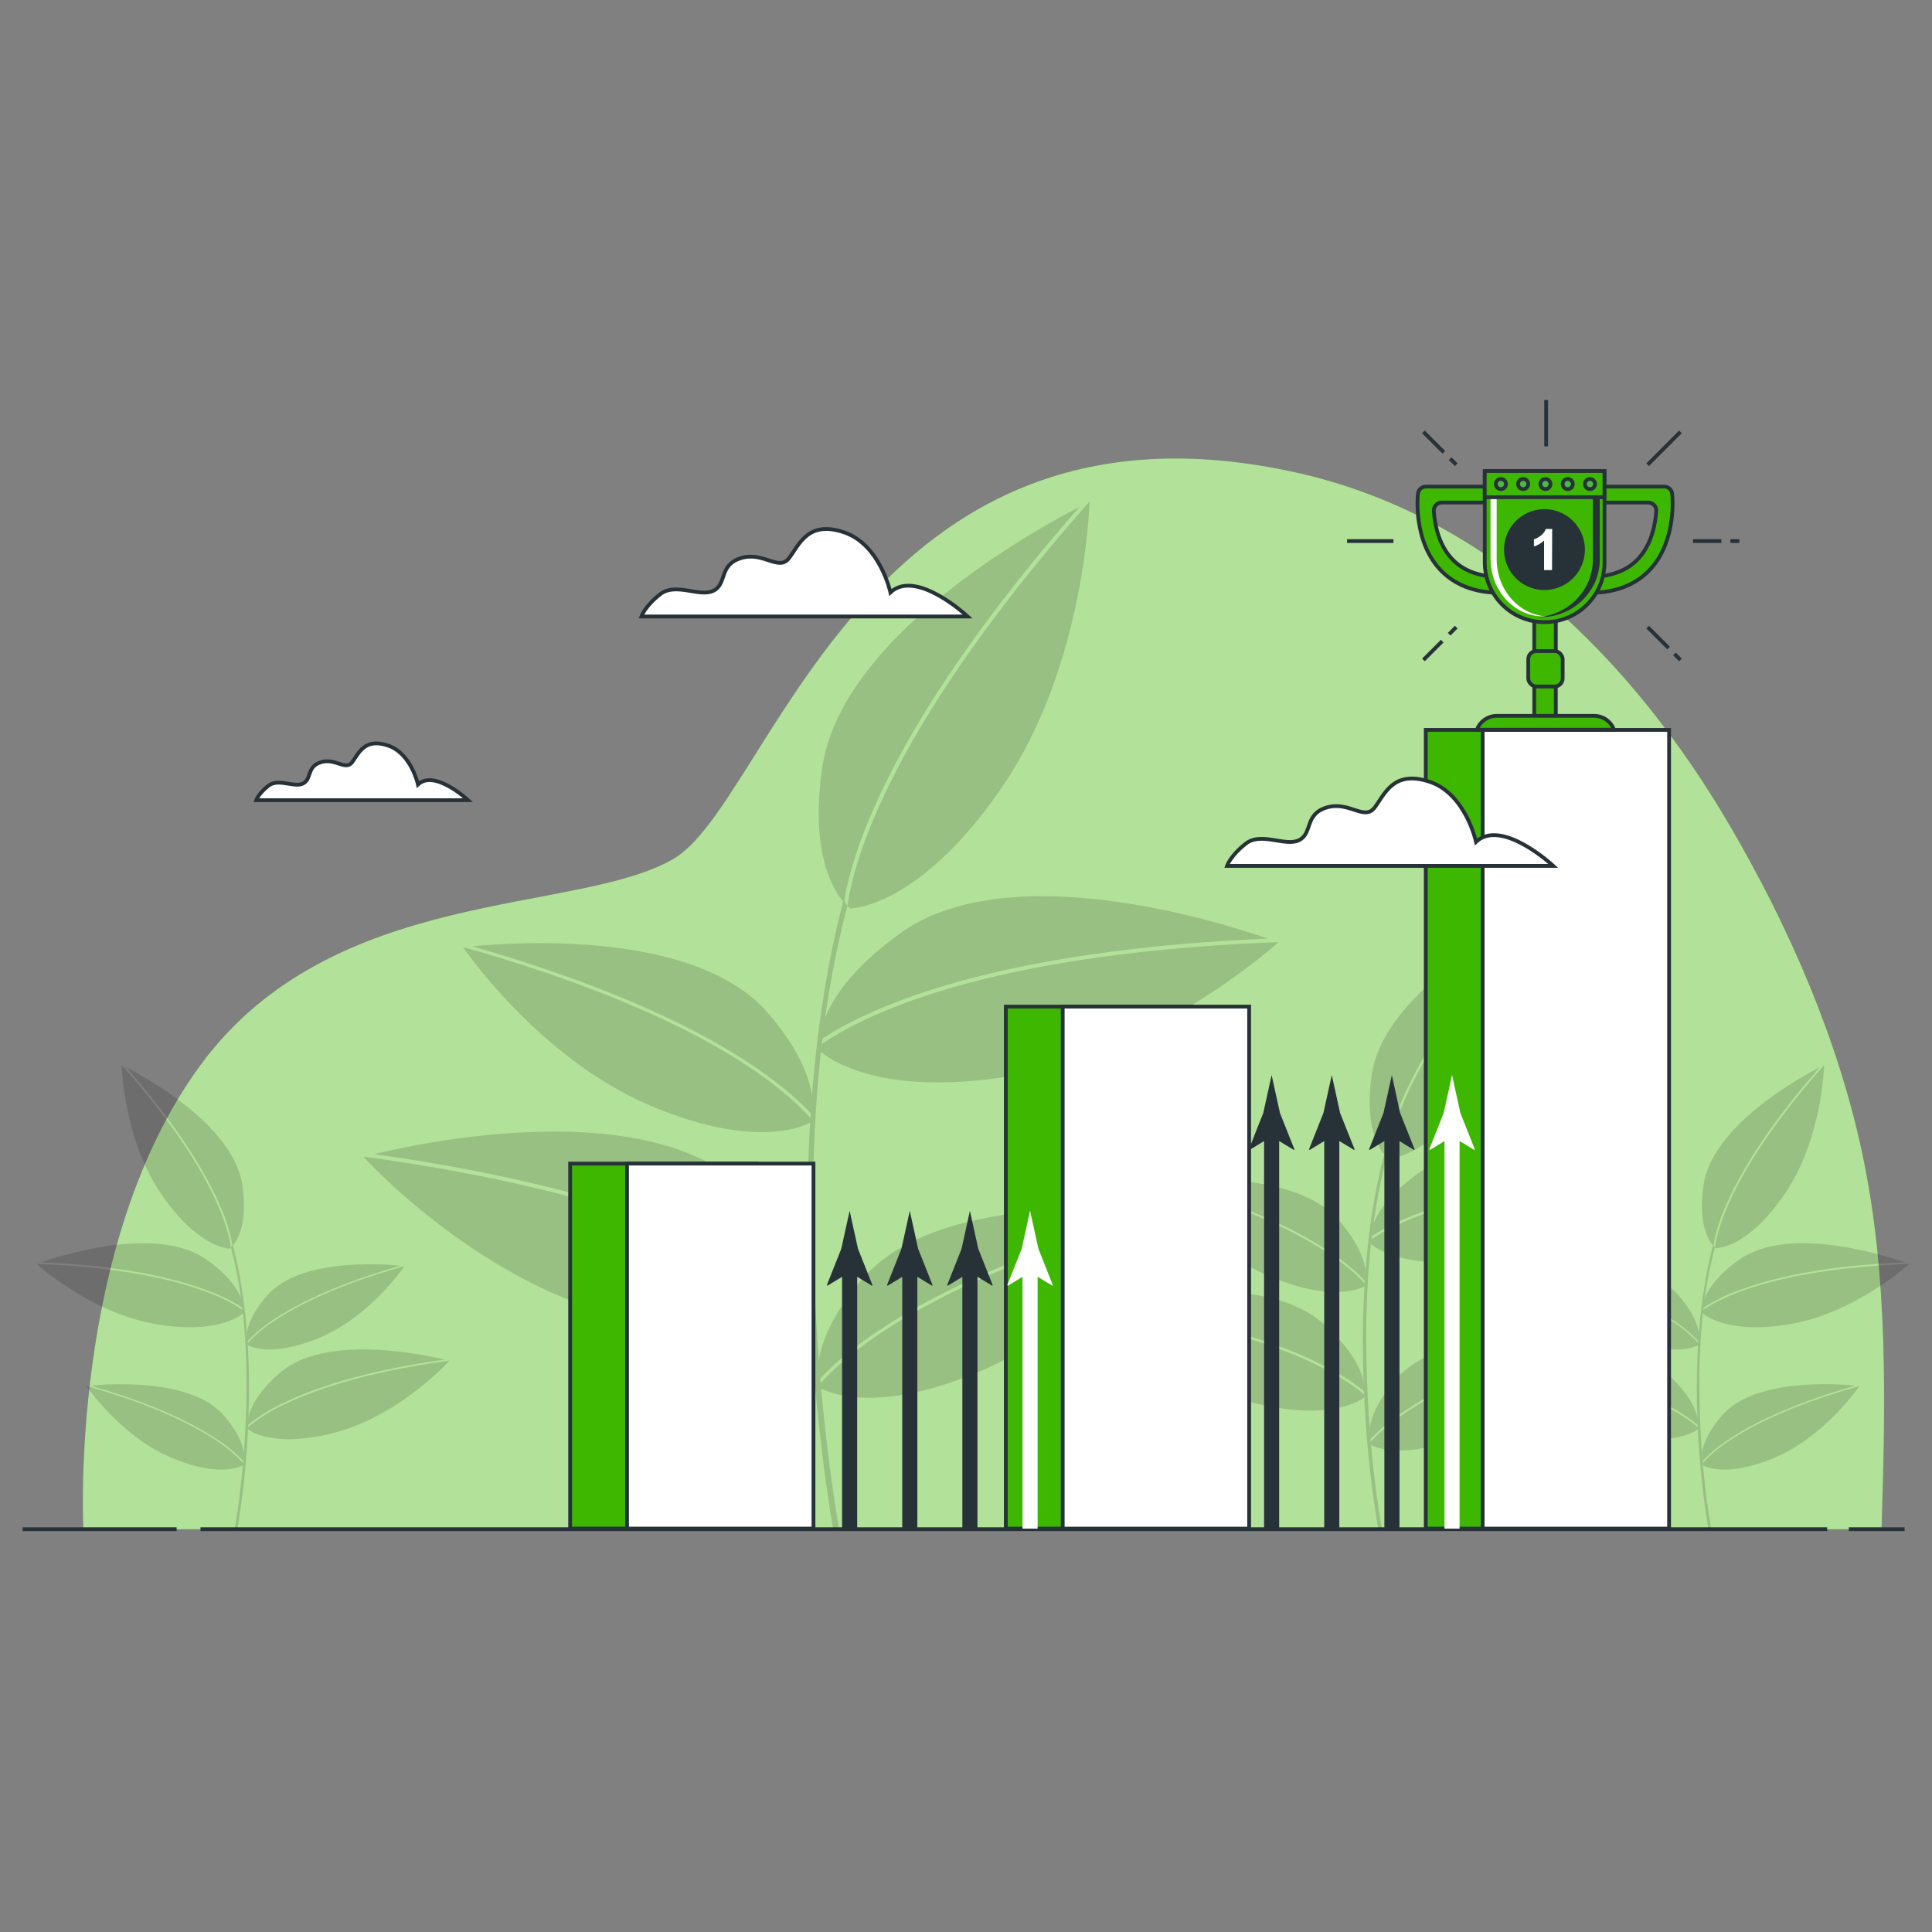 <?xml version="1.0" encoding="UTF-8"?>
<svg width="512px" height="512px" viewBox="0 0 512 512" version="1.1" xmlns="http://www.w3.org/2000/svg" xmlns:xlink="http://www.w3.org/1999/xlink">
    <rect x="0" y="0" width="512" height="512" fill="#808080" stroke="none"/>
    <title>jednicka-na-trhu</title>
    <g id="jednicka-na-trhu" stroke="none" stroke-width="1" fill="none" fill-rule="evenodd">
        <g transform="translate(6, 106)">
            <g id="freepik--background-simple--inject-44" transform="translate(15.961, 15.514)" fill-rule="nonzero">
                <path d="M471.605,184.397 C465.159,153.887 452.097,124.025 436.383,97.175 C410.866,53.582 372.739,15.236 322.008,3.825 C207.055,-22.038 182.342,91.187 156.465,106.132 C130.589,121.077 66.232,113.051 31.173,160.742 C-3.887,208.433 0.141,283.743 0.141,283.743 L476.662,283.743 C477.713,250.453 478.481,216.889 471.605,184.397 Z" id="Path" fill="#3EB701"></path>
                <path d="M471.605,184.397 C465.159,153.887 452.097,124.025 436.383,97.175 C410.866,53.582 372.739,15.236 322.008,3.825 C207.055,-22.038 182.342,91.187 156.465,106.132 C130.589,121.077 66.232,113.051 31.173,160.742 C-3.887,208.433 0.141,283.743 0.141,283.743 L476.662,283.743 C477.713,250.453 478.481,216.889 471.605,184.397 Z" id="Path" fill="#FFFFFF" opacity="0.6"></path>
            </g>
            <g id="freepik--Floor--inject-44" transform="translate(0, 298.749)" fill="#FFFFFF" fill-rule="nonzero" stroke="#263238">
                <line x1="483.962" y1="0.5" x2="498.738" y2="0.5" id="Path"></line>
                <line x1="47.134" y1="0.5" x2="478.214" y2="0.5" id="Path"></line>
                <line x1="0" y1="0.5" x2="40.807" y2="0.5" id="Path"></line>
            </g>
            <g id="freepik--Plants--inject-44" opacity="0.15" transform="translate(3.675, 27.012)" fill="#000000" fill-rule="nonzero">
                <g id="Group" transform="translate(86.601, 0)">
                    <path d="M126.033,271.8 C125.991,271.574 121.766,248.427 120.017,216.535 C118.402,187.124 118.099,145.301 128.297,107.097 L127.303,105.404 C121.661,126.619 115.51,163.138 118.451,216.647 C120.236,248.639 124.468,271.857 124.468,272.089 L126.033,271.8 Z" id="Path"></path>
                    <path d="M143.432,131.725 C131.598,136.076 124.524,140.245 120.758,142.882 C121.202,138.22 124.334,127.169 142.424,114.234 C171.086,93.739 226.733,111.222 239.71,115.729 C211.217,116.921 173.329,120.737 143.432,131.725 Z" id="Path"></path>
                    <path d="M143.912,132.663 C174.592,121.378 213.735,117.732 242.348,116.674 L242.475,116.724 C242.475,116.724 210.688,145.689 172.053,152.093 C133.417,158.497 120.758,145.28 120.758,145.28 C120.714,144.946 120.694,144.609 120.694,144.272 C124.214,141.69 131.443,137.24 143.912,132.663 Z" id="Path"></path>
                    <path d="M102.971,149.195 C111.617,154.964 116.491,159.675 118.995,162.51 C119.545,158.688 119.171,149.223 107.16,135.357 C88.117,113.388 40.159,116.66 28.874,117.767 C51.45,124.221 81.121,134.602 102.971,149.195 Z" id="Path"></path>
                    <path d="M102.399,149.85 C79.979,134.906 49.285,124.39 26.561,118.014 L26.448,118.014 C26.448,118.014 46.344,147.396 76.085,159.999 C105.827,172.603 118.543,164.407 118.543,164.407 C118.642,164.148 118.723,163.882 118.783,163.61 C116.456,160.888 111.519,155.93 102.399,149.85 Z" id="Path"></path>
                    <path d="M136.605,219.588 C127.959,225.358 123.092,230.069 120.581,232.911 C120.038,229.081 120.412,219.617 132.423,205.751 C151.466,183.781 199.424,187.061 210.709,188.161 C188.133,194.65 158.462,204.996 136.605,219.588 Z" id="Path"></path>
                    <path d="M137.163,220.244 C159.59,205.299 190.277,194.784 213.008,188.415 L213.114,188.415 C213.114,188.415 193.225,217.783 163.484,230.379 C133.742,242.975 121.026,234.794 121.026,234.794 C120.922,234.533 120.84,234.264 120.779,233.99 C123.127,231.324 128.057,226.324 137.163,220.244 Z" id="Path"></path>
                    <path d="M97.117,198.127 C108.465,203.607 115.101,208.445 118.593,211.428 C118.593,206.745 116.568,195.44 99.818,180.812 C73.285,157.623 16.2,169.612 2.849,172.836 C31.06,176.785 68.426,184.275 97.117,198.127 Z" id="Path"></path>
                    <path d="M96.538,199.008 C67.107,184.832 28.493,177.356 0.134,173.52 L0,173.52 C0,173.52 28.818,205.441 66.642,215.575 C104.466,225.71 118.367,213.749 118.367,213.749 C118.443,213.419 118.495,213.084 118.522,212.747 C115.299,209.905 108.514,204.778 96.538,199.008 Z" id="Path"></path>
                    <path d="M134.941,82.017 C129.926,93.576 128.057,101.574 127.366,106.116 C124.298,102.59 118.459,92.716 121.59,70.669 C126.527,35.779 177.61,7.589 189.826,1.312 C171.016,22.724 147.629,52.797 134.941,82.017 Z" id="Path"></path>
                    <path d="M135.956,82.313 C148.99,52.353 173.336,21.476 192.329,0.056 L192.449,1.00226075e-14 C192.449,1.00226075e-14 191.469,43.015 169.436,75.366 C147.403,107.717 129.073,107.752 129.073,107.752 C128.8,107.552 128.541,107.332 128.297,107.097 C128.89,102.794 130.653,94.5 135.956,82.313 Z" id="Path"></path>
                </g>
                <g id="Group" transform="translate(281.272, 109.755)">
                    <path d="M75.204,162.165 C73.388,151.246 72.189,140.233 71.614,129.179 C70.655,111.631 70.471,86.686 76.551,63.877 L75.958,62.869 C72.58,75.521 68.906,97.314 70.676,129.249 C71.243,140.337 72.446,151.384 74.28,162.334 L75.204,162.165 Z" id="Path"></path>
                    <path d="M85.586,78.547 C78.533,81.142 74.301,83.632 72.058,85.198 C72.326,82.419 74.174,75.824 84.986,68.102 C102.096,55.872 135.301,66.31 143.045,68.997 C126.054,69.738 103.429,72.016 85.586,78.547 Z" id="Path"></path>
                    <path d="M85.875,79.132 C104.212,72.418 127.55,70.225 144.617,69.59 L144.695,69.59 C144.695,69.59 125.723,86.876 102.667,90.699 C79.612,94.521 72.058,86.608 72.058,86.608 C72.031,86.41 72.019,86.209 72.022,86.009 C74.125,84.513 78.434,81.862 85.875,79.132 Z" id="Path"></path>
                    <path d="M61.444,88.992 C64.955,91.226 68.169,93.897 71.007,96.941 C71.332,94.662 71.113,89.013 63.955,80.719 C52.6,67.608 23.958,69.562 17.23,70.225 C30.701,74.089 48.403,80.289 61.444,88.992 Z" id="Path"></path>
                    <path d="M61.105,89.387 C47.705,80.472 29.41,74.195 15.848,70.394 L15.777,70.394 C15.777,70.394 27.654,87.92 45.399,95.438 C63.144,102.957 70.739,98.069 70.739,98.069 C70.796,97.912 70.843,97.752 70.88,97.589 C69.491,95.974 66.55,93.012 61.105,89.387 Z" id="Path"></path>
                    <path d="M81.516,131.005 C78.006,133.241 74.793,135.912 71.952,138.954 C71.628,136.669 71.854,131.02 79.005,122.733 C90.36,109.621 119.002,111.575 125.73,112.238 C112.266,116.103 94.557,122.274 81.516,131.005 Z" id="Path"></path>
                    <path d="M81.855,131.393 C95.255,122.479 113.557,116.202 127.119,112.4 L127.183,112.4 C127.183,112.4 115.313,129.926 97.561,137.445 C79.809,144.963 72.263,140.082 72.263,140.082 C72.202,139.929 72.152,139.771 72.115,139.61 C73.469,137.981 76.417,135.026 81.855,131.393 Z" id="Path"></path>
                    <path d="M57.953,118.198 C64.723,121.463 68.687,124.355 70.768,126.132 C70.768,123.311 69.562,116.597 59.561,107.865 C43.727,94.028 9.669,101.179 1.728,103.105 C18.535,105.46 40.829,109.932 57.953,118.198 Z" id="Path"></path>
                    <path d="M57.607,118.748 C40.046,110.284 16.997,105.82 0.078,103.535 L0,103.535 C0,103.535 17.195,122.577 39.764,128.629 C62.332,134.68 70.634,127.543 70.634,127.543 C70.675,127.345 70.706,127.144 70.725,126.943 C68.786,125.229 64.752,122.168 57.607,118.748 Z" id="Path"></path>
                    <path d="M80.522,48.925 C77.531,55.823 76.417,60.598 76.001,63.306 C74.167,61.19 70.683,55.287 72.552,42.147 C75.514,21.335 105.982,4.507 113.275,0.762 C102.068,13.527 88.096,31.47 80.522,48.925 Z" id="Path"></path>
                    <path d="M81.128,49.087 C88.886,31.209 103.45,12.78 114.77,-5.83436028e-15 L114.84,-5.83436028e-15 C114.84,-5.83436028e-15 114.255,25.658 101.109,44.976 C87.962,64.293 77.023,64.3 77.023,64.3 C76.86,64.182 76.704,64.052 76.558,63.912 C76.911,61.31 77.961,56.359 81.128,49.087 Z" id="Path"></path>
                </g>
                <g id="Group" transform="translate(386.866, 149.272)">
                    <path d="M56.895,122.69 C55.52,114.431 54.613,106.1 54.179,97.737 C53.474,84.457 53.312,65.584 57.917,48.326 L57.473,47.564 C54.913,57.135 52.148,73.624 53.474,97.787 C53.908,106.175 54.817,114.532 56.197,122.817 L56.895,122.69 Z" id="Path"></path>
                    <path d="M64.752,59.483 C61.142,60.721 57.703,62.41 54.518,64.512 C54.715,62.396 56.126,57.424 64.3,51.584 C77.242,42.331 102.385,50.223 108.225,52.254 C95.368,52.762 78.251,54.483 64.752,59.483 Z" id="Path"></path>
                    <path d="M64.97,59.871 C78.822,54.786 96.503,53.129 109.403,52.649 L109.459,52.649 C109.459,52.649 95.114,65.746 77.679,68.652 C60.245,71.558 54.518,65.563 54.518,65.563 C54.506,65.41 54.506,65.257 54.518,65.104 C56.077,63.941 59.342,61.93 64.97,59.871 Z" id="Path"></path>
                    <path d="M46.485,67.333 C49.141,69.022 51.573,71.041 53.721,73.342 C53.968,71.621 53.799,67.347 48.375,61.084 C39.785,51.168 18.119,52.621 13.026,53.143 C23.225,56.056 36.618,60.746 46.485,67.333 Z" id="Path"></path>
                    <path d="M46.231,67.629 C36.103,60.88 22.252,56.133 11.99,53.256 L11.933,53.256 C11.933,53.256 20.919,66.536 34.375,72.178 C47.832,77.82 53.545,74.174 53.545,74.174 C53.545,74.174 53.594,74.047 53.658,73.814 C51.472,71.428 48.974,69.347 46.231,67.629 L46.231,67.629 Z" id="Path"></path>
                    <path d="M61.67,99.113 C59.014,100.803 56.585,102.825 54.44,105.129 C54.194,103.401 54.363,99.127 59.779,92.864 C68.377,82.948 90.043,84.401 95.135,84.923 C84.937,87.835 71.536,92.525 61.67,99.113 Z" id="Path"></path>
                    <path d="M61.93,99.409 C72.051,92.659 85.91,87.913 96.172,85.035 L96.221,85.035 C96.221,85.035 87.271,98.273 73.814,103.993 C60.358,109.713 54.645,105.982 54.645,105.982 C54.596,105.866 54.558,105.746 54.532,105.622 C56.708,103.228 59.196,101.138 61.93,99.409 L61.93,99.409 Z" id="Path"></path>
                    <path d="M43.84,89.422 C47.315,91.013 50.574,93.039 53.538,95.452 C53.538,93.337 52.628,88.23 45.074,81.629 C33.085,71.156 7.328,76.572 1.298,78.025 C14.021,79.788 30.891,83.166 43.84,89.422 Z" id="Path"></path>
                    <path d="M43.579,89.81 C30.292,83.406 12.857,80.028 0.056,78.3 L0,78.3 C0,78.3 13.005,92.716 30.087,97.286 C47.169,101.856 53.432,96.461 53.432,96.461 C53.468,96.312 53.494,96.162 53.509,96.01 C52.007,94.747 48.989,92.427 43.579,89.81 Z" id="Path"></path>
                    <path d="M60.922,36.999 C59.324,40.466 58.175,44.123 57.501,47.881 C56.091,46.287 53.481,41.816 54.892,31.879 C57.128,16.13 80.183,3.399 85.698,0.564 C77.221,10.234 66.649,23.81 60.922,36.999 Z" id="Path"></path>
                    <path d="M61.38,37.133 C67.262,23.606 78.265,9.669 86.834,0 L86.883,0 C86.883,0 86.439,19.409 76.494,34.03 C66.55,48.65 58.404,48.467 58.404,48.467 C58.233,48.517 58.049,48.474 57.917,48.354 C58.185,46.379 58.982,42.634 61.38,37.133 Z" id="Path"></path>
                </g>
                <g id="Group" transform="translate(0, 149.272)">
                    <path d="M52.564,122.69 C53.935,114.43 54.842,106.099 55.28,97.737 C55.985,84.457 56.147,65.584 51.535,48.326 L51.986,47.564 C54.546,57.135 57.311,73.624 55.985,97.787 C55.551,106.175 54.64,114.532 53.256,122.817 L52.564,122.69 Z" id="Path"></path>
                    <path d="M44.708,59.483 C48.317,60.721 51.756,62.41 54.941,64.512 C54.744,62.396 53.326,57.424 45.159,51.584 C32.217,42.331 7.074,50.223 1.234,52.254 C14.084,52.762 31.223,54.483 44.708,59.483 Z" id="Path"></path>
                    <path d="M44.489,59.871 C30.637,54.786 12.956,53.129 0.056,52.649 L0,52.649 C0,52.649 14.338,65.746 31.78,68.652 C49.221,71.558 54.941,65.563 54.941,65.563 C54.953,65.41 54.953,65.257 54.941,65.104 C53.383,63.941 50.117,61.93 44.489,59.871 Z" id="Path"></path>
                    <path d="M62.96,67.333 C60.302,69.02 57.871,71.039 55.724,73.342 C55.477,71.621 55.646,67.347 61.07,61.084 C69.66,51.168 91.326,52.621 96.419,53.143 C86.234,56.056 72.834,60.746 62.96,67.333 Z" id="Path"></path>
                    <path d="M63.228,67.629 C73.356,60.88 87.208,56.133 97.469,53.256 L97.519,53.256 C97.519,53.256 88.541,66.536 75.112,72.178 C61.684,77.82 55.943,74.174 55.943,74.174 C55.943,74.174 55.893,74.047 55.83,73.814 C58.007,71.429 60.495,69.349 63.228,67.629 Z" id="Path"></path>
                    <path d="M47.783,99.113 C50.441,100.801 52.873,102.823 55.019,105.129 C55.266,103.401 55.096,99.127 49.673,92.864 C41.097,82.948 19.416,84.429 14.296,84.923 C24.523,87.835 37.923,92.525 47.783,99.113 Z" id="Path"></path>
                    <path d="M47.529,99.409 C37.401,92.659 23.549,87.913 13.287,85.035 L13.238,85.035 C13.238,85.035 22.216,98.273 35.645,103.993 C49.073,109.713 54.814,105.982 54.814,105.982 C54.863,105.866 54.901,105.746 54.927,105.622 C52.752,103.228 50.263,101.138 47.529,99.409 L47.529,99.409 Z" id="Path"></path>
                    <path d="M65.619,89.422 C62.139,91.011 58.875,93.038 55.907,95.452 C55.907,93.337 56.817,88.23 64.371,81.629 C76.36,71.156 102.117,76.572 108.147,78.025 C95.438,79.788 78.568,83.166 65.619,89.422 Z" id="Path"></path>
                    <path d="M65.873,89.81 C79.167,83.406 96.602,80.028 109.403,78.3 L109.459,78.3 C109.459,78.3 96.454,92.716 79.372,97.286 C62.29,101.856 56.02,96.461 56.02,96.461 C55.985,96.312 55.962,96.162 55.95,96.01 C58.965,93.508 62.303,91.423 65.873,89.81 L65.873,89.81 Z" id="Path"></path>
                    <path d="M48.537,36.999 C50.135,40.466 51.284,44.123 51.958,47.881 C53.368,46.287 55.978,41.816 54.567,31.879 C52.325,16.13 29.276,3.399 23.761,0.564 C32.238,10.234 42.81,23.81 48.537,36.999 Z" id="Path"></path>
                    <path d="M48.079,37.133 C42.197,23.606 31.223,9.669 22.625,0 L22.576,0 C22.576,0 23.013,19.409 32.965,34.03 C42.916,48.65 51.189,48.622 51.189,48.622 C51.312,48.532 51.427,48.433 51.535,48.326 C51.274,46.379 50.477,42.634 48.079,37.133 Z" id="Path"></path>
                </g>
            </g>
            <g id="freepik--Bars--inject-44" transform="translate(145.097, 87.433)" fill-rule="nonzero" stroke="#263238">
                <rect id="Rectangle" fill="#3EB701" x="226.747" y="0" width="49.405" height="211.668"></rect>
                <rect id="Rectangle" fill="#FFFFFF" x="241.826" y="0" width="49.405" height="211.668"></rect>
                <rect id="Rectangle" fill="#3EB701" x="115.454" y="73.328" width="49.405" height="138.34"></rect>
                <rect id="Rectangle" fill="#FFFFFF" x="130.533" y="73.328" width="49.405" height="138.34"></rect>
                <rect id="Rectangle" fill="#3EB701" x="0" y="114.932" width="49.405" height="96.729"></rect>
                <rect id="Rectangle" fill="#FFFFFF" x="15.079" y="114.932" width="49.405" height="96.729"></rect>
            </g>
            <g id="freepik--Spikes--inject-44" transform="translate(213.135, 178.901)">
                <line x1="6.03" y1="120.201" x2="6.03" y2="49.32" id="Path" stroke="#263238" stroke-width="4"></line>
                <path d="M6.03,52.254 L0.134,55.837 L0,55.639 L3.816,46.026 C4.558,42.679 5.297,39.329 6.03,35.976 C6.764,39.329 7.499,42.679 8.238,46.026 L12.06,55.639 L11.954,55.837 L6.03,52.254 Z" id="Path" fill="#263238" fill-rule="nonzero"></path>
                <line x1="21.969" y1="120.201" x2="21.969" y2="49.32" id="Path" stroke="#263238" stroke-width="4"></line>
                <path d="M21.969,52.254 L16.073,55.837 L15.939,55.639 L19.755,46.026 C20.493,42.679 21.231,39.329 21.969,35.976 C22.703,39.329 23.439,42.679 24.177,46.026 L27.992,55.639 L27.894,55.837 L21.969,52.254 Z" id="Path" fill="#263238" fill-rule="nonzero"></path>
                <line x1="37.902" y1="120.201" x2="37.902" y2="49.32" id="Path" stroke="#263238" stroke-width="4"></line>
                <path d="M37.902,52.254 L32.013,55.837 L31.879,55.639 L35.694,46.026 C36.428,42.679 37.163,39.329 37.902,35.976 C38.64,39.329 39.378,42.679 40.116,46.026 L43.925,55.639 L43.826,55.837 L37.902,52.254 Z" id="Path" fill="#263238" fill-rule="nonzero"></path>
                <line x1="53.841" y1="120.201" x2="53.841" y2="49.32" id="Path" stroke="#FFFFFF" stroke-width="4"></line>
                <path d="M53.841,52.254 L47.945,55.837 L47.811,55.639 L51.633,46.026 C52.367,42.679 53.103,39.329 53.841,35.976 C54.579,39.329 55.317,42.679 56.056,46.026 L59.871,55.639 L59.772,55.837 L53.841,52.254 Z" id="Path" fill="#FFFFFF" fill-rule="nonzero"></path>
                <line x1="117.859" y1="120.201" x2="117.859" y2="13.344" id="Path" stroke="#263238" stroke-width="4"></line>
                <path d="M117.859,16.278 L111.963,19.868 L111.829,19.663 L115.644,10.05 C116.383,6.702 117.121,3.352 117.859,0 C118.593,3.352 119.328,6.702 120.067,10.05 L123.889,19.663 L123.783,19.868 L117.859,16.278 Z" id="Path" fill="#263238" fill-rule="nonzero"></path>
                <line x1="133.798" y1="120.201" x2="133.798" y2="13.344" id="Path" stroke="#263238" stroke-width="4"></line>
                <path d="M133.798,16.278 L127.902,19.868 L127.768,19.663 L131.584,10.05 C132.322,6.702 133.06,3.352 133.798,0 C134.532,3.352 135.268,6.702 136.006,10.05 L139.843,19.663 L139.737,19.868 L133.798,16.278 Z" id="Path" fill="#263238" fill-rule="nonzero"></path>
                <line x1="149.738" y1="120.201" x2="149.738" y2="13.344" id="Path" stroke="#263238" stroke-width="4"></line>
                <path d="M149.716,16.278 L143.82,19.868 L143.686,19.663 L147.502,10.05 C148.245,6.702 148.983,3.352 149.716,0 C150.45,3.352 151.186,6.702 151.924,10.05 L155.74,19.663 L155.641,19.868 L149.716,16.278 Z" id="Path" fill="#263238" fill-rule="nonzero"></path>
                <line x1="165.67" y1="120.201" x2="165.67" y2="13.344" id="Path" stroke="#FFFFFF" stroke-width="4"></line>
                <path d="M165.67,16.278 L159.774,19.868 L159.647,19.663 L163.462,10.05 C164.196,6.702 164.932,3.352 165.67,0 C166.408,3.352 167.146,6.702 167.884,10.05 L171.7,19.663 L171.601,19.868 L165.67,16.278 Z" id="Path" fill="#FFFFFF" fill-rule="nonzero"></path>
            </g>
            <g id="freepik--Clouds--inject-44" transform="translate(61.902, 34.191)" fill="#FFFFFF" fill-rule="nonzero" stroke="#263238">
                <path d="M168.068,16.794 C168.068,16.794 165.331,4.099 155.775,0.876 C146.218,-2.347 143.94,4.099 141.211,7.71 C138.481,11.321 134.384,5.883 128.466,7.71 C122.549,9.537 124.82,14.537 121.181,16.357 C117.542,18.176 111.166,14.079 107.075,17.266 C102.985,20.454 102.068,23.184 102.068,23.184 L188.549,23.184 C188.549,23.184 174.895,10.446 168.068,16.794 Z" id="Path"></path>
                <path d="M323.257,82.907 C323.257,82.907 320.528,70.162 310.964,66.981 C301.401,63.801 299.13,70.162 296.4,73.809 C293.671,77.455 289.573,71.989 283.656,73.809 C277.739,75.628 280.017,80.636 276.37,82.455 C272.724,84.275 266.355,80.177 262.265,83.365 C258.174,86.553 257.257,89.282 257.257,89.282 L343.739,89.282 C343.739,89.282 330.084,76.538 323.257,82.907 Z" id="Path"></path>
                <path d="M42.86,67.708 C42.86,67.708 41.09,59.435 34.883,57.369 C28.677,55.302 27.196,59.435 25.425,61.798 C23.655,64.16 20.989,60.62 17.152,61.798 C13.316,62.976 14.783,66.234 12.42,67.44 C10.057,68.646 5.917,65.959 3.251,68.025 C0.585,70.092 0,71.869 0,71.869 L56.154,71.869 C56.154,71.869 47.296,63.575 42.86,67.708 Z" id="Path"></path>
            </g>
            <g id="freepik--Trophy--inject-44" transform="translate(350.989, 0)">
                <rect id="Rectangle" stroke="#263238" fill="#3EB701" fill-rule="nonzero" x="49.602" y="51.584" width="5.72" height="35.377"></rect>
                <path d="M40.645,51.104 C33.705,51.104 28.253,48.946 24.424,44.701 C17.526,37.013 18.704,25.327 18.782,24.833 L18.782,24.833 C18.901,23.756 19.814,22.943 20.897,22.95 L39.615,22.95 L39.615,27.181 L25.101,27.181 C24.514,27.18 23.954,27.422 23.553,27.85 C23.151,28.278 22.946,28.853 22.985,29.438 C23.246,33.007 24.247,38.156 27.605,41.894 C30.581,45.194 34.968,46.873 40.645,46.873 L40.645,51.104 Z" id="Path" stroke="#263238" fill="#3EB701" fill-rule="nonzero"></path>
                <path d="M64.286,51.104 C71.226,51.104 76.678,48.946 80.508,44.701 C87.405,37.013 86.227,25.327 86.15,24.833 L86.15,24.833 C86.031,23.756 85.117,22.943 84.034,22.95 L65.323,22.95 L65.323,27.181 L79.83,27.181 C80.417,27.18 80.978,27.422 81.379,27.85 C81.78,28.278 81.985,28.853 81.946,29.438 C81.692,33.007 80.691,38.156 77.327,41.894 C74.357,45.194 69.971,46.873 64.293,46.873 L64.286,51.104 Z" id="Path" stroke="#263238" fill="#3EB701" fill-rule="nonzero"></path>
                <path d="M36.484,18.824 L68.222,18.824 L68.222,43.078 C68.222,51.8 61.152,58.87 52.43,58.87 L52.282,58.87 C48.094,58.87 44.078,57.206 41.116,54.244 C38.155,51.283 36.491,47.266 36.491,43.078 L36.491,18.824 L36.484,18.824 Z" id="Path" stroke="#263238" fill="#3EB701" fill-rule="nonzero"></path>
                <path d="M65.14,18.824 L65.14,42.31 C65.14,50.456 58.559,57.12 50.265,57.572 C50.566,57.572 50.869,57.572 51.175,57.572 L51.175,57.572 C59.899,57.572 66.966,50.731 66.966,42.288 L66.966,18.824 L65.14,18.824 Z" id="Path" fill="#263238" fill-rule="nonzero"></path>
                <path d="M39.644,18.824 L39.644,42.176 C39.644,50.272 45.476,56.888 52.825,57.346 C52.557,57.346 52.289,57.346 52.014,57.346 L52.014,57.346 C44.291,57.346 38.029,50.54 38.029,42.147 L38.029,18.824 L39.644,18.824 Z" id="Path" fill="#FFFFFF" fill-rule="nonzero"></path>
                <rect id="Rectangle" stroke="#263238" fill="#3EB701" fill-rule="nonzero" x="36.484" y="18.824" width="31.723" height="6.947"></rect>
                <rect id="Rectangle" stroke="#263238" fill="#3EB701" fill-rule="nonzero" x="48.015" y="66.543" width="9.119" height="9.387" rx="2.13"></rect>
                <path d="M70.732,87.377 C69.925,85.175 67.83,83.711 65.485,83.709 L39.658,83.709 C37.313,83.711 35.218,85.175 34.411,87.377 L70.732,87.377 Z" id="Path" stroke="#263238" fill="#3EB701" fill-rule="nonzero"></path>
                <path d="M42.112,22.28 C42.115,21.734 41.788,21.24 41.284,21.03 C40.78,20.819 40.199,20.934 39.813,21.32 C39.426,21.706 39.312,22.287 39.522,22.791 C39.732,23.295 40.226,23.623 40.772,23.62 C41.128,23.62 41.468,23.479 41.72,23.227 C41.971,22.976 42.112,22.635 42.112,22.28 Z" id="Path" stroke="#263238" fill="#4DB848" fill-rule="nonzero"></path>
                <path d="M48.015,22.28 C48.018,21.734 47.692,21.241 47.189,21.03 C46.686,20.819 46.105,20.933 45.718,21.318 C45.332,21.702 45.215,22.282 45.423,22.787 C45.631,23.291 46.123,23.62 46.668,23.62 C47.409,23.62 48.011,23.021 48.015,22.28 Z" id="Path" stroke="#263238" fill="#4DB848" fill-rule="nonzero"></path>
                <path d="M53.911,22.28 C53.911,21.54 53.312,20.94 52.571,20.94 C51.831,20.94 51.231,21.54 51.231,22.28 C51.231,23.02 51.831,23.62 52.571,23.62 C52.927,23.62 53.268,23.479 53.519,23.227 C53.77,22.976 53.911,22.635 53.911,22.28 L53.911,22.28 Z" id="Path" stroke="#263238" fill="#4DB848" fill-rule="nonzero"></path>
                <path d="M59.822,22.28 C59.822,21.54 59.222,20.94 58.482,20.94 C57.742,20.94 57.142,21.54 57.142,22.28 C57.142,23.02 57.742,23.62 58.482,23.62 C59.222,23.62 59.822,23.02 59.822,22.28 L59.822,22.28 Z" id="Path" stroke="#263238" fill="#4DB848" fill-rule="nonzero"></path>
                <path d="M65.718,22.28 C65.721,21.734 65.394,21.24 64.89,21.03 C64.386,20.819 63.804,20.934 63.418,21.32 C63.032,21.706 62.917,22.287 63.128,22.791 C63.338,23.295 63.832,23.623 64.378,23.62 C65.118,23.62 65.718,23.02 65.718,22.28 Z" id="Path" stroke="#263238" fill="#4DB848" fill-rule="nonzero"></path>
                <circle id="Oval" stroke="#263238" fill="#263238" fill-rule="nonzero" transform="translate(52.312, 39.648) rotate(-75.61) translate(-52.312, -39.648)" cx="52.312" cy="39.648" r="10.219"></circle>
                <path d="M54.321,45.081 L52.205,45.081 L52.205,37.246 C51.436,37.962 50.518,38.499 49.518,38.819 L49.518,36.928 C50.186,36.703 50.809,36.362 51.358,35.92 C51.955,35.482 52.411,34.879 52.67,34.185 L54.356,34.185 L54.321,45.081 Z" id="Path" fill="#FFFFFF" fill-rule="nonzero"></path>
                <line x1="52.755" y1="0" x2="52.755" y2="12.293" id="Path" stroke="#263238"></line>
                <line x1="0" y1="37.387" x2="12.293" y2="37.387" id="Path" stroke="#263238"></line>
                <line x1="27.047" y1="62.079" x2="28.931" y2="60.188" id="Path" stroke="#263238"></line>
                <line x1="20.234" y1="68.885" x2="25.214" y2="63.905" id="Path" stroke="#263238"></line>
                <line x1="85.198" y1="65.732" x2="79.654" y2="60.188" id="Path" stroke="#263238"></line>
                <line x1="88.343" y1="68.885" x2="86.756" y2="67.298" id="Path" stroke="#263238"></line>
                <line x1="27.315" y1="15.537" x2="28.931" y2="17.152" id="Path" stroke="#263238"></line>
                <line x1="20.234" y1="8.456" x2="25.644" y2="13.866" id="Path" stroke="#263238"></line>
                <line x1="88.343" y1="8.456" x2="79.654" y2="17.152" id="Path" stroke="#263238"></line>
                <line x1="101.581" y1="37.387" x2="103.972" y2="37.387" id="Path" stroke="#263238"></line>
                <line x1="91.679" y1="37.387" x2="99.19" y2="37.387" id="Path" stroke="#263238"></line>
            </g>
        </g>
    </g>
</svg>